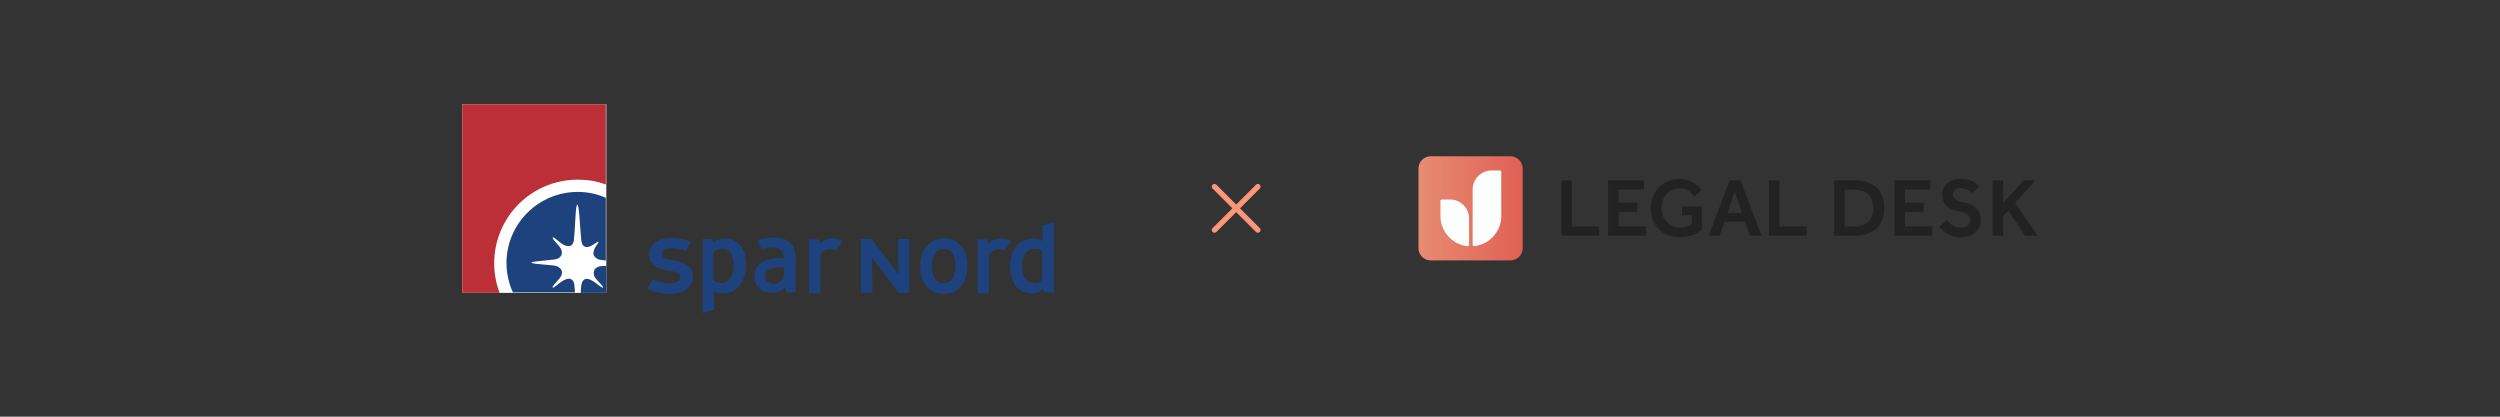 <svg width="1440" height="240" viewBox="0 0 1440 240" fill="none" xmlns="http://www.w3.org/2000/svg">
<rect x="0" y="0" width="1440" height="240" fill="#333333" stroke="none"/>
<g clip-path="url(#clip0_352_4334)">
<path d="M349.247 60H266.242V168.706H349.247V60Z" fill="white"/>
<path d="M600.243 138.777C599.393 138.212 598.26 137.365 595.144 137.365C591.744 137.365 588.628 138.777 586.362 140.753C583.529 143.577 581.829 148.095 581.829 153.177C581.829 158.824 583.529 163.059 585.795 165.601C588.062 167.859 591.178 168.989 594.294 168.989C597.694 168.989 599.393 167.577 600.81 166.448L601.376 168.424H607.042V128.048L600.527 129.742V138.777H600.243ZM600.243 161.083C599.96 161.648 598.827 163.059 596.277 163.059C594.294 163.059 592.594 162.495 591.461 161.365C589.761 159.953 588.628 157.13 588.628 153.177C588.628 149.224 589.761 146.401 591.461 144.989C592.878 143.859 594.577 143.295 596.277 143.295C598.543 143.295 599.677 144.142 600.243 144.706V161.083ZM517.805 168.706L502.224 148.377L502.508 168.706H495.992V137.648H501.941L517.522 157.977L517.239 137.648H523.754V168.706H517.805ZM411.004 161.365C411.854 162.212 413.271 163.059 415.254 163.059C417.237 163.059 418.936 162.495 420.07 161.083C421.486 159.389 422.619 157.13 422.619 153.177C422.619 149.224 421.769 146.965 420.636 145.271C419.22 143.577 417.52 143.295 416.104 143.295C413.837 143.295 412.137 144.424 411.004 144.989V161.365ZM404.489 137.648H410.154L410.721 139.906C412.421 138.495 414.404 137.365 418.087 137.365C421.486 137.365 424.319 138.777 426.585 141.601C428.852 144.424 429.702 148.095 429.702 152.895C429.702 157.13 428.852 160.236 426.585 163.624C424.319 167.012 420.92 168.989 416.953 168.989C414.121 168.989 412.421 168.424 411.288 167.859V178.589L404.772 180.283V137.648H404.489ZM481.261 144.424C480.411 143.859 479.278 143.577 477.861 143.577C475.595 143.577 473.329 144.706 472.479 147.53V168.989H465.963V137.93H471.629L472.195 140.471C473.895 138.495 476.445 137.365 479.561 137.365C482.394 137.365 484.377 138.212 485.51 138.777L481.261 144.424ZM578.43 144.424C577.58 143.859 576.447 143.577 575.03 143.577C572.764 143.577 570.498 144.706 569.648 147.53V168.989H563.132V137.93H568.798L569.364 140.471C571.064 138.495 573.614 137.365 576.73 137.365C579.563 137.365 581.263 138.212 582.679 138.777L578.43 144.424ZM552.933 141.036C555.766 143.859 557.183 147.812 557.183 153.177C557.183 158.824 555.483 162.777 552.933 165.601C550.384 168.142 547.268 169.271 543.585 169.271C539.902 169.271 536.786 168.142 534.236 165.601C531.403 162.777 529.987 158.824 529.987 153.177C529.987 147.812 531.687 143.859 534.52 141.036C537.069 138.495 540.185 137.365 543.868 137.365C547.268 137.083 550.384 138.212 552.933 141.036ZM547.834 144.989C546.701 143.859 545.285 143.295 543.585 143.295C541.885 143.295 540.469 143.859 539.335 144.989C537.636 146.683 536.786 149.506 536.786 153.177C536.786 156.848 537.636 159.671 539.335 161.365C540.469 162.495 541.885 163.059 543.585 163.059C545.285 163.059 546.701 162.495 547.834 161.365C549.534 159.671 550.384 156.848 550.384 153.177C550.384 149.506 549.534 146.683 547.834 144.989ZM451.515 153.742C448.116 153.742 444.999 154.024 443.016 155.153C441.6 156.001 440.75 157.13 440.75 159.106C440.75 160.518 441.317 161.365 441.883 162.212C442.733 163.059 444.149 163.624 445.566 163.624C447.266 163.624 448.682 163.059 449.532 162.212C450.665 161.083 451.515 159.389 451.515 157.13V153.742ZM449.815 144.142C448.682 143.012 446.982 142.448 444.999 142.448C442.45 142.448 440.467 143.012 438.767 143.577L436.217 138.212C439.05 137.365 442.45 136.801 445.849 136.801C450.099 136.801 453.215 137.93 455.198 139.906C458.031 142.73 458.314 146.118 458.314 151.483V168.424H452.931L452.365 165.318C450.948 167.012 448.399 168.706 444.433 168.706C441.6 168.706 439.05 167.859 437.067 165.883C435.367 164.189 434.518 161.93 434.518 158.824C434.518 156.001 435.367 154.024 437.067 152.33C439.9 149.506 444.999 148.377 451.798 148.659C451.515 146.965 450.948 145.271 449.815 144.142ZM388.624 150.071C392.024 150.636 394.573 151.765 396.556 153.177C398.256 154.589 399.106 156.565 399.106 159.389C399.106 162.495 397.69 165.036 395.14 167.012C392.874 168.424 389.757 169.271 385.508 169.271C381.259 169.271 376.443 168.142 372.76 166.448L375.876 160.801C378.992 162.212 382.675 163.059 385.791 163.059C387.491 163.059 389.191 162.777 390.324 162.212C391.174 161.648 391.74 160.801 391.74 159.671C391.74 158.542 391.457 157.977 390.324 157.412C389.474 156.848 388.058 156.283 386.075 156.001L384.092 155.718C380.692 155.153 378.142 154.024 376.443 152.612C374.743 151.201 373.893 149.224 373.893 146.683C373.893 144.142 374.743 142.165 376.443 140.471C378.709 138.212 382.392 137.083 386.641 137.083C390.041 137.083 394.007 137.648 397.973 139.342L395.14 144.706C392.024 143.577 389.191 143.012 386.925 143.012C384.941 143.012 383.242 143.295 382.392 144.142C381.825 144.706 381.259 145.271 381.259 146.401C381.259 147.248 381.542 147.812 382.392 148.377C383.242 148.942 384.941 149.506 386.925 149.789L388.624 150.071Z" fill="#1D427D"/>
<path fill-rule="evenodd" clip-rule="evenodd" d="M332.816 103.482C338.482 103.482 343.864 104.329 348.963 106.306V60H266.242V168.706H287.772C285.789 163.341 284.656 157.694 284.656 151.765C284.656 124.941 306.186 103.482 332.816 103.482Z" fill="#BD2F37"/>
<path fill-rule="evenodd" clip-rule="evenodd" d="M345.281 153.459C341.031 154.588 341.598 158.541 343.014 160.235C344.714 162.494 347.83 165.035 347.264 165.6C346.697 166.165 343.864 163.341 341.598 161.929C336.499 158.824 335.082 161.929 334.799 164.753C334.516 166.729 334.516 167.012 334.516 168.706H349.247V153.177C347.547 153.177 346.13 153.177 345.281 153.459Z" fill="#1D427D"/>
<path fill-rule="evenodd" clip-rule="evenodd" d="M336.499 141.883C337.915 142.73 339.615 142.165 341.031 141.318C343.581 139.624 344.431 139.059 344.714 139.342C344.997 139.624 343.864 140.754 342.731 142.73C340.748 146.401 342.164 148.377 344.997 149.506C346.13 149.789 347.547 149.789 348.963 150.071V113.93C343.864 111.671 338.482 110.542 332.816 110.542C310.152 110.542 291.738 128.895 291.738 151.483C291.738 157.695 293.155 163.342 295.421 168.424H331.116C331.116 167.295 331.116 166.165 330.833 164.471C330.833 161.365 328.566 159.106 324.317 161.648C321.484 163.342 318.934 166.165 318.368 165.601C317.801 165.036 320.068 163.059 322.617 159.954C325.45 156.001 322.334 153.177 318.651 152.895C310.436 152.048 306.186 152.048 306.186 151.201C306.186 150.636 311.569 150.354 318.934 149.506C323.184 149.224 325.167 145.836 322.334 142.165C320.634 139.906 317.801 137.365 318.368 136.801C318.934 136.236 320.917 138.495 323.75 140.471C326.017 141.883 327.433 141.883 328.566 141.601C329.983 141.036 330.549 139.059 330.549 138.212C331.399 131.436 331.399 117.883 332.532 117.883C333.666 117.883 333.949 130.024 334.799 138.212C335.082 140.471 335.649 141.318 336.499 141.883Z" fill="#1D427D"/>
</g>
<path fill-rule="evenodd" clip-rule="evenodd" d="M698.437 106.395C699.048 105.785 700.037 105.785 700.647 106.395L712.042 117.79L723.437 106.395C724.048 105.785 725.037 105.785 725.647 106.395C726.257 107.005 726.257 107.995 725.647 108.605L714.252 120L725.647 131.395C726.257 132.005 726.257 132.995 725.647 133.605C725.037 134.215 724.048 134.215 723.437 133.605L712.042 122.21L700.647 133.605C700.037 134.215 699.048 134.215 698.437 133.605C697.827 132.995 697.827 132.005 698.437 131.395L709.832 120L698.437 108.605C697.827 107.995 697.827 107.005 698.437 106.395Z" fill="#FA9777"/>
<path d="M821.588 96.119H871.702V146.233H821.588V96.119Z" fill="#FCFEFE"/>
<path d="M869.994 90H824.108C823.18 90 822.261 90.182 821.404 90.537C820.546 90.892 819.767 91.413 819.111 92.069C818.455 92.725 817.935 93.504 817.58 94.361C817.225 95.219 817.042 96.137 817.042 97.065V142.935C817.042 143.863 817.225 144.781 817.58 145.639C817.935 146.496 818.455 147.275 819.111 147.931C819.767 148.587 820.546 149.108 821.404 149.463C822.261 149.818 823.18 150 824.108 150H869.994C870.922 150 871.841 149.818 872.698 149.463C873.555 149.108 874.334 148.587 874.991 147.931C875.647 147.275 876.167 146.496 876.522 145.639C876.877 144.781 877.06 143.863 877.059 142.935V97.065C877.061 96.137 876.879 95.218 876.524 94.36C876.169 93.502 875.649 92.723 874.993 92.067C874.336 91.411 873.557 90.89 872.699 90.535C871.842 90.181 870.922 89.999 869.994 90V90ZM846.19 141.004C846.192 141.205 846.12 141.4 845.988 141.551C845.856 141.702 845.672 141.8 845.473 141.824L845.096 141.79C841.614 141.364 838.339 139.903 835.695 137.596L835.672 137.574C833.794 135.935 832.29 133.912 831.259 131.642C830.229 129.372 829.698 126.907 829.701 124.414V115.731C829.7 115.624 829.721 115.517 829.762 115.417C829.803 115.317 829.864 115.227 829.94 115.151C830.016 115.074 830.107 115.014 830.206 114.973C830.306 114.932 830.413 114.911 830.521 114.912H835.227C838.133 114.912 840.919 116.066 842.973 118.12C845.027 120.174 846.181 122.96 846.181 125.865L846.193 141.009L846.19 141.004ZM864.729 124.402C864.728 128.695 863.15 132.837 860.295 136.043C857.44 139.248 853.507 141.293 849.243 141.79C849.18 141.803 849.115 141.811 849.05 141.812C848.961 141.809 848.873 141.793 848.788 141.766C848.626 141.708 848.485 141.601 848.385 141.461C848.285 141.32 848.231 141.153 848.23 140.98V124.459C848.239 124.441 848.244 124.422 848.242 124.402V108.848C848.317 105.993 849.505 103.28 851.551 101.288C853.597 99.296 856.34 98.182 859.196 98.183H863.903C864.12 98.184 864.327 98.271 864.481 98.424C864.634 98.578 864.721 98.786 864.723 99.003L864.735 124.402H864.729Z" fill="url(#paint0_linear_352_4334)"/>
<path d="M1123.88 135.739C1122.39 135.173 1121.01 134.373 1119.77 133.369C1118.78 132.556 1117.86 131.652 1117.03 130.668L1121.25 126.793C1121.8 127.363 1122.43 127.991 1123.16 128.662C1123.95 129.368 1124.84 129.948 1125.8 130.382C1126.91 130.88 1128.12 131.125 1129.34 131.099C1130.86 131.223 1132.36 130.753 1133.53 129.788C1133.97 129.399 1134.31 128.924 1134.55 128.393C1134.78 127.862 1134.9 127.288 1134.9 126.707C1134.92 126.074 1134.78 125.447 1134.49 124.886C1134.19 124.324 1133.76 123.849 1133.23 123.505C1131.37 122.481 1129.34 121.816 1127.24 121.545C1125.51 121.252 1123.87 120.583 1122.43 119.586C1121.23 118.725 1120.26 117.58 1119.61 116.253C1118.99 114.995 1118.67 113.611 1118.68 112.209C1118.67 110.619 1119.09 109.056 1119.9 107.685C1120.78 106.234 1122.05 105.064 1123.57 104.312C1125.5 103.387 1127.63 102.945 1129.77 103.025C1131.24 102.996 1132.71 103.181 1134.12 103.572C1135.2 103.875 1136.22 104.328 1137.17 104.918C1137.86 105.347 1138.49 105.861 1139.06 106.448C1139.5 106.937 1139.82 107.304 1140.01 107.53L1136.04 111.262C1135.85 111.069 1135.47 110.739 1134.91 110.259C1134.26 109.724 1133.54 109.283 1132.76 108.948C1131.76 108.527 1130.67 108.325 1129.58 108.356C1128.92 108.299 1128.26 108.376 1127.63 108.582C1127 108.788 1126.42 109.118 1125.92 109.554C1125.58 109.856 1125.3 110.223 1125.1 110.634C1124.89 111.046 1124.78 111.493 1124.75 111.95C1124.74 112.486 1124.86 113.015 1125.1 113.494C1125.34 113.973 1125.69 114.389 1126.12 114.708C1127.73 115.694 1129.53 116.337 1131.41 116.599C1133.04 116.943 1134.61 117.514 1136.08 118.297C1137.51 119.065 1138.72 120.184 1139.6 121.549C1140.55 123.16 1141.02 125.012 1140.94 126.882C1140.97 128.661 1140.45 130.405 1139.46 131.885C1138.43 133.398 1137.02 134.612 1135.37 135.405C1133.53 136.291 1131.5 136.732 1129.46 136.693C1127.55 136.731 1125.66 136.408 1123.88 135.739ZM958.544 134.37C956.113 132.956 954.125 130.893 952.802 128.41C951.441 125.823 950.751 122.935 950.796 120.012C950.781 117.772 951.187 115.549 951.994 113.46C952.762 111.467 953.908 109.641 955.368 108.082C956.828 106.525 958.596 105.288 960.559 104.449C962.661 103.55 964.928 103.1 967.213 103.127C969.958 103.029 972.679 103.675 975.087 104.996C977.068 106.143 978.787 107.691 980.134 109.542L975.872 113.325C974.919 111.928 973.708 110.726 972.305 109.782C970.704 108.862 968.882 108.398 967.036 108.44C965.19 108.482 963.391 109.029 961.834 110.022C960.313 111.08 959.105 112.529 958.336 114.215C957.517 115.994 957.101 117.932 957.117 119.89C957.071 121.963 957.574 124.012 958.575 125.828C959.488 127.451 960.819 128.8 962.431 129.734C964.042 130.667 965.875 131.15 967.737 131.133C970.183 131.291 972.602 130.54 974.529 129.025V124.048H968.824V118.913H980.264V132.121C978.822 133.432 977.164 134.485 975.364 135.233C972.858 136.212 970.179 136.67 967.491 136.578C964.363 136.667 961.27 135.904 958.543 134.372L958.544 134.37ZM1166.49 135.794L1156.77 121.289L1153.8 124.59V135.791H1147.76V103.869H1153.79V116.984L1165.6 103.869H1172.45L1160.69 116.938L1173.76 135.796L1166.49 135.794ZM1091.25 103.869H1111.91V109.186H1097.27V116.688H1108.03V122.043H1097.27V130.374H1113.01V135.785H1091.25V103.869ZM1056.45 103.869H1068.37C1071.38 103.811 1074.37 104.389 1077.15 105.566C1079.65 106.652 1081.74 108.493 1083.14 110.831C1084.69 113.627 1085.45 116.797 1085.32 119.993C1085.43 123.071 1084.67 126.117 1083.12 128.778C1081.68 131.098 1079.58 132.932 1077.09 134.043C1074.33 135.249 1071.34 135.844 1068.33 135.787H1056.45V103.869V103.869ZM1062.47 130.43H1067.78C1070.79 130.628 1073.75 129.679 1076.09 127.775C1077.09 126.776 1077.87 125.574 1078.37 124.249C1078.87 122.925 1079.08 121.508 1078.98 120.096C1079.14 117.207 1078.19 114.368 1076.33 112.154C1074.56 110.205 1071.71 109.235 1067.78 109.244H1062.47V130.43ZM1018.88 103.869H1024.9V130.43H1040.65V135.785H1018.88V103.869ZM1007.92 135.797L1005.15 127.705H993.273L990.494 135.796H984.18L996.293 103.88H1002.51L1014.63 135.797H1007.92ZM994.944 122.728H1003.41L999.199 110.33L994.944 122.728ZM926.272 103.869H946.942V109.186H932.3V116.688H943.069V122.043H932.3V130.374H948.046V135.785H926.272V103.869ZM899.335 103.869H905.363V130.43H921.11V135.785H899.335V103.869Z" fill="#222222"/>
<defs>
<linearGradient id="paint0_linear_352_4334" x1="796.696" y1="226.38" x2="915.35" y2="226.38" gradientUnits="userSpaceOnUse">
<stop offset="0.001" stop-color="#E99B7B"/>
<stop offset="1" stop-color="#DC4344"/>
</linearGradient>
<clipPath id="clip0_352_4334">
<rect width="340.8" height="120" fill="white" transform="translate(266.242 60)"/>
</clipPath>
</defs>
</svg>
